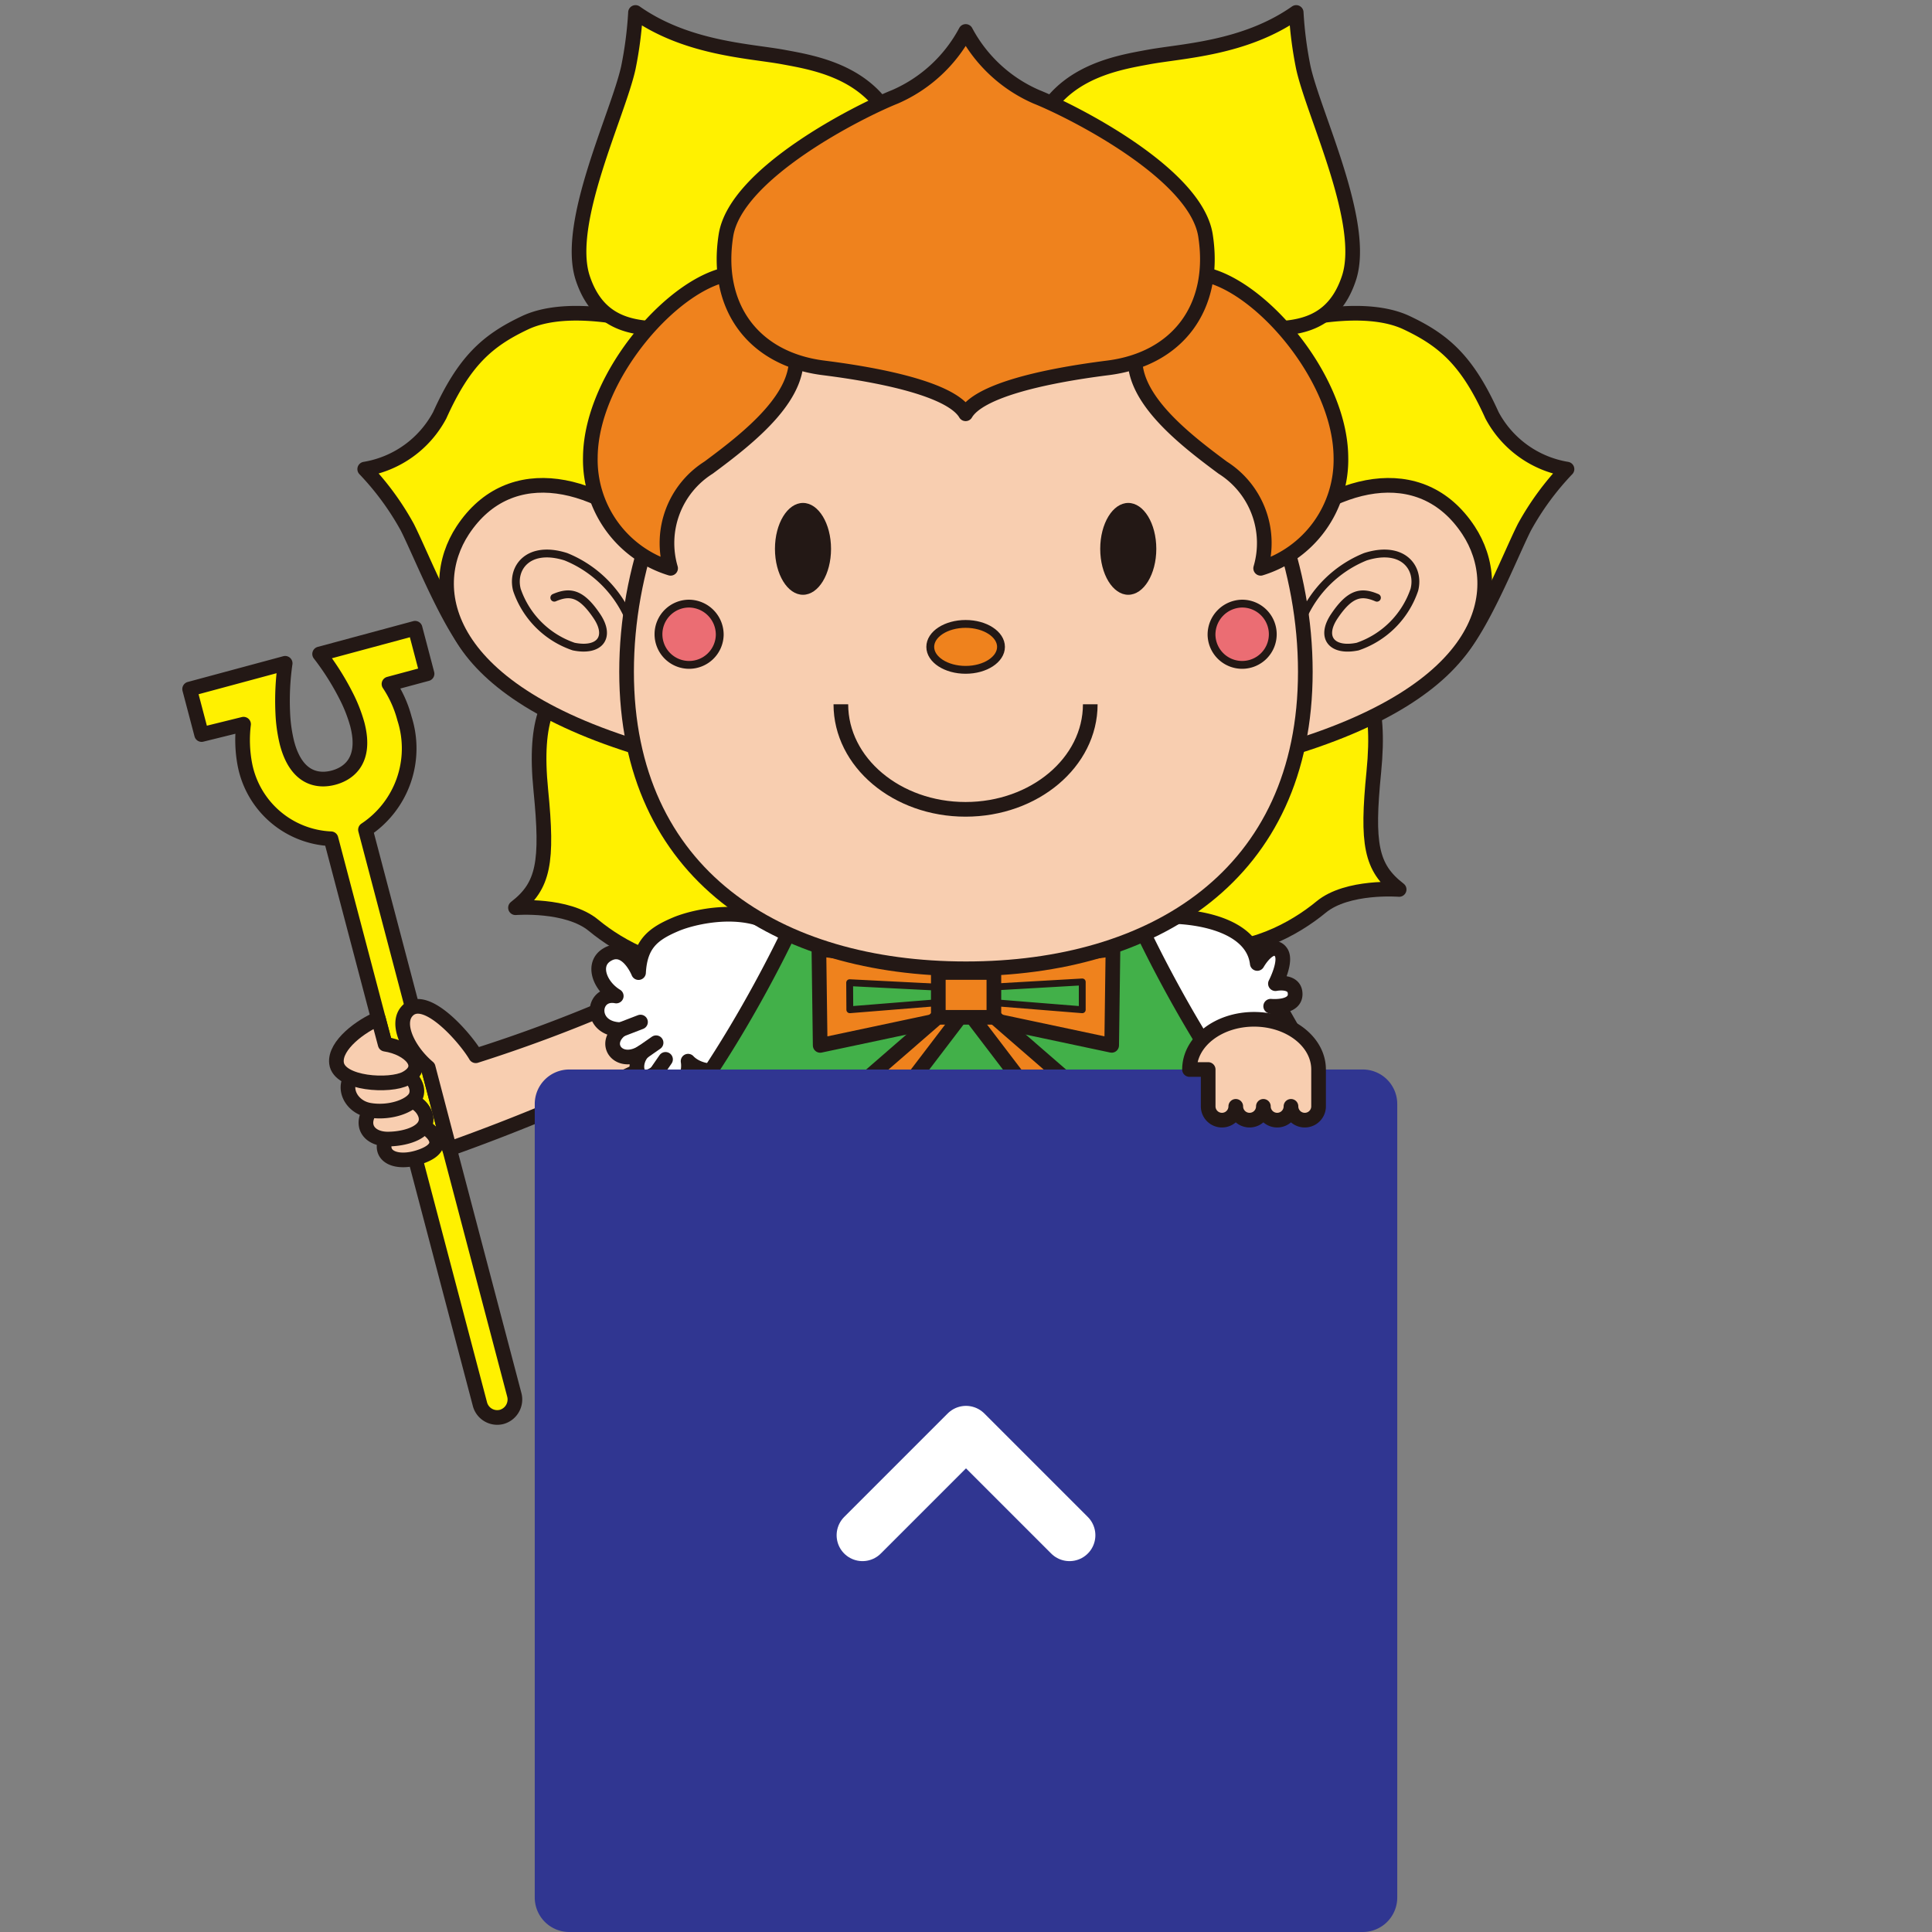<svg xmlns="http://www.w3.org/2000/svg" width="112" height="112"><rect width="100%" height="100%" fill="#808080" stroke="none"/><defs><clipPath id="a"><path fill="none" d="M0 0h112v112H0z"/></clipPath></defs><g clip-path="url(#a)"><path d="M24.063 36.42l-5.534 1.492a15.186 15.186 0 011.528 2.412 8.742 8.742 0 01.653 1.654c.613 2.325-.743 2.931-1.364 3.1s-2.094.324-2.707-2a8.806 8.806 0 01-.247-1.764 15.251 15.251 0 01.139-2.862l-5.538 1.493.695 2.637 2.431-.6a7.6 7.6 0 00.081 2.358 5.315 5.315 0 004.987 4.284l8.632 32.763a1.037 1.037 0 001.266.752 1.05 1.05 0 00.727-1.289L21.187 48.1a5.653 5.653 0 002.263-6.441 6.684 6.684 0 00-.9-2.007l2.207-.594z" fill="#fff100"/><path d="M24.063 36.42l-5.534 1.492a15.186 15.186 0 011.528 2.412 8.742 8.742 0 01.653 1.654c.613 2.325-.743 2.931-1.364 3.1s-2.094.324-2.707-2a8.806 8.806 0 01-.247-1.764 15.251 15.251 0 01.139-2.862l-5.538 1.493.695 2.637 2.431-.6a7.6 7.6 0 00.081 2.358 5.315 5.315 0 004.987 4.284l8.632 32.763a1.037 1.037 0 001.266.752 1.05 1.05 0 00.727-1.289L21.187 48.1a5.653 5.653 0 002.263-6.441 6.684 6.684 0 00-.9-2.007l2.207-.594z" fill="none" stroke="#231815" stroke-linecap="round" stroke-linejoin="round" stroke-width=".85"/><path d="M22.342 66.091c-.37.975.661 1.4 1.925 1s1.2-.982.759-1.437a2.3 2.3 0 00-.892-.553s-1.578.426-1.792.991" fill="#f8ceb0"/><path d="M22.342 66.091c-.37.975.661 1.4 1.925 1s1.2-.982.759-1.437a2.3 2.3 0 00-.892-.553s-1.578.425-1.792.99z" fill="none" stroke="#231815" stroke-linecap="round" stroke-linejoin="round" stroke-width=".85"/><path d="M21.58 64.205c-.8 1-.2 1.84.927 1.828s2.472-.462 2.149-1.431a1.311 1.311 0 00-1.5-.825c-.207.01-1.574.428-1.574.428" fill="#f8ceb0"/><path d="M21.58 64.205c-.8 1-.2 1.84.927 1.828s2.472-.462 2.149-1.431a1.311 1.311 0 00-1.5-.825c-.209.01-1.576.428-1.576.428z" fill="none" stroke="#231815" stroke-linecap="round" stroke-linejoin="round" stroke-width=".85"/><path d="M20.676 62.161c-.958.611-.463 1.991.747 2.2s2.5-.274 2.7-.852-.305-1.247-1.164-1.658a3.1 3.1 0 00-2.284.312" fill="#f8ceb0"/><path d="M20.676 62.161c-.958.611-.463 1.991.747 2.2s2.5-.274 2.7-.852-.305-1.247-1.164-1.658a3.1 3.1 0 00-2.283.31z" fill="none" stroke="#231815" stroke-linecap="round" stroke-linejoin="round" stroke-width=".85"/><path d="M21.935 59.056c-.955.38-2.555 1.523-2.427 2.572.15 1.223 3.12 1.384 4.029.888 1.26-.687.209-1.77-1.209-1.984z" fill="#f8ceb0"/><path d="M21.935 59.056c-.955.38-2.555 1.523-2.427 2.572.15 1.223 3.12 1.384 4.029.888 1.26-.687.209-1.77-1.209-1.984z" fill="none" stroke="#231815" stroke-linecap="round" stroke-linejoin="round" stroke-width=".85"/><path d="M35.689 58.171l2.144 3.492A117.969 117.969 0 0126.058 66.6l-1.236-4.718c-1.158-.979-1.876-2.5-1.242-3.242 1.033-1.207 3.406 1.542 4 2.563a85.981 85.981 0 008.112-3.028" fill="#f8ceb0"/><path d="M35.689 58.171l2.144 3.492A117.969 117.969 0 0126.058 66.6l-1.236-4.718c-1.158-.979-1.876-2.5-1.242-3.242 1.033-1.207 3.406 1.542 4 2.563a85.981 85.981 0 008.109-3.032z" fill="none" stroke="#231815" stroke-linecap="round" stroke-linejoin="round" stroke-width=".85"/><path d="M33.528 38.783c-1.7 1.324-2.591 2.848-2.175 7.039.411 4.151.176 5.535-1.47 6.8 0 0 3-.241 4.527 1.022s4.233 2.768 7.055 2.347 4.468-3.731 4.468-3.731l-8-13.416z" fill="#fff100"/><path d="M33.528 38.783c-1.7 1.324-2.591 2.848-2.175 7.039.411 4.151.176 5.535-1.47 6.8 0 0 3-.241 4.527 1.022s4.233 2.768 7.055 2.347 4.468-3.731 4.468-3.731l-8-13.416z" fill="none" stroke="#231815" stroke-linecap="round" stroke-linejoin="round" stroke-width=".85"/><path d="M45.986 54.777c-1.553-2.576-5.5-1.752-6.812-1.195s-2.062 1.133-2.157 2.8c0 0-.7-1.747-1.849-1.023-.873.551-.4 1.8.557 2.381-1.423-.278-1.63 1.924.266 1.949-1.129.863-.071 2.183 1.285 1.289-.65.656-.414 2.041.766 1.218-.215.785.232 1.375 1.066 1.036a1.705 1.705 0 00.781-1.714s.884 1.061 2.808.278 3.289-7.018 3.289-7.018" fill="#fff"/><path d="M45.986 54.777c-1.553-2.576-5.5-1.752-6.812-1.195s-2.062 1.133-2.157 2.8c0 0-.7-1.747-1.849-1.023-.873.551-.4 1.8.557 2.381-1.423-.278-1.63 1.924.266 1.949-1.129.863-.071 2.183 1.285 1.289-.65.656-.414 2.041.766 1.218-.215.785.232 1.375 1.066 1.036a1.705 1.705 0 00.781-1.714s.884 1.061 2.808.278 3.289-7.019 3.289-7.019z" fill="none" stroke="#231815" stroke-linecap="round" stroke-linejoin="round" stroke-width=".85"/><path fill="#fff" d="M38.582 61.412l-.54.782"/><path fill="none" stroke="#231815" stroke-linecap="round" stroke-linejoin="round" stroke-width=".85" d="M38.582 61.412l-.54.782"/><path fill="#fff" d="M38.034 60.448l-1.012.705"/><path fill="none" stroke="#231815" stroke-linecap="round" stroke-linejoin="round" stroke-width=".85" d="M38.034 60.448l-1.012.705"/><path fill="#fff" d="M35.991 59.688l1.14-.439"/><path fill="none" stroke="#231815" stroke-linecap="round" stroke-linejoin="round" stroke-width=".85" d="M35.991 59.688l1.14-.439"/><path d="M41.72 20.036c-4.88-1.865-9-2.407-11.288-1.324-2.19 1.035-3.527 2.226-4.938 5.355a6.038 6.038 0 01-4.351 3.128 16.072 16.072 0 012.47 3.37c.881 1.744 2.749 6.588 4.378 7.773.59.429 13.729-18.3 13.729-18.3" fill="#fff100"/><path d="M41.72 20.036c-4.88-1.865-9-2.407-11.288-1.324-2.19 1.035-3.527 2.226-4.938 5.355a6.038 6.038 0 01-4.351 3.128 16.072 16.072 0 012.47 3.37c.881 1.744 2.749 6.588 4.378 7.773.59.429 13.729-18.302 13.729-18.302z" fill="none" stroke="#231815" stroke-linecap="round" stroke-linejoin="round" stroke-width=".85"/><path d="M70.263 20.036c4.88-1.865 9-2.407 11.288-1.324 2.191 1.035 3.527 2.226 4.938 5.355a6.038 6.038 0 004.351 3.128 16.072 16.072 0 00-2.47 3.37c-.881 1.744-2.749 6.588-4.378 7.773-.59.429-13.729-18.3-13.729-18.3" fill="#fff100"/><path d="M70.263 20.036c4.88-1.865 9-2.407 11.288-1.324 2.191 1.035 3.527 2.226 4.938 5.355a6.038 6.038 0 004.351 3.128 16.072 16.072 0 00-2.47 3.37c-.881 1.744-2.749 6.588-4.378 7.773-.592.429-13.729-18.302-13.729-18.302z" fill="none" stroke="#231815" stroke-linecap="round" stroke-linejoin="round" stroke-width=".85"/><path d="M52.14 8.264c-1.037-4-4.776-4.593-6.716-4.954s-5.585-.481-8.583-2.587a22.426 22.426 0 01-.412 3.189c-.588 2.707-3.7 9.024-2.645 12.213 1.21 3.648 4.468 2.707 6.173 3.068z" fill="#fff100"/><path d="M52.14 8.264c-1.037-4-4.776-4.593-6.716-4.954s-5.585-.481-8.583-2.587a22.426 22.426 0 01-.412 3.189c-.588 2.707-3.7 9.024-2.645 12.213 1.21 3.648 4.468 2.707 6.173 3.068z" fill="none" stroke="#231815" stroke-linecap="round" stroke-linejoin="round" stroke-width=".85"/><path d="M59.843 8.264c1.037-4 4.776-4.593 6.716-4.954s5.585-.481 8.583-2.587a22.426 22.426 0 00.412 3.189c.588 2.707 3.7 9.024 2.645 12.213-1.21 3.648-4.468 2.707-6.173 3.068z" fill="#fff100"/><path d="M59.843 8.264c1.037-4 4.776-4.593 6.716-4.954s5.585-.481 8.583-2.587a22.426 22.426 0 00.412 3.189c.588 2.707 3.7 9.024 2.645 12.213-1.21 3.648-4.468 2.707-6.173 3.068z" fill="none" stroke="#231815" stroke-linecap="round" stroke-linejoin="round" stroke-width=".85"/><path d="M77.465 37.724c1.705 1.324 2.591 2.848 2.175 7.039-.411 4.151-.176 5.535 1.47 6.8 0 0-3-.241-4.527 1.022s-4.233 2.768-7.055 2.347S65.06 51.2 65.06 51.2l8-13.416z" fill="#fff100"/><path d="M77.465 37.724c1.705 1.324 2.591 2.848 2.175 7.039-.411 4.151-.176 5.535 1.47 6.8 0 0-3-.241-4.527 1.022s-4.233 2.768-7.055 2.347S65.06 51.2 65.06 51.2l8-13.416z" fill="none" stroke="#231815" stroke-linecap="round" stroke-linejoin="round" stroke-width=".85"/><path d="M78.355 65.326c-.721-.818-4.222-7.017-4.222-7.017s-2.789-.639-2.329 2.979c0 0 1.91 4.309 2.6 5.465" fill="#f8ceb0"/><path d="M78.355 65.326c-.721-.818-4.222-7.017-4.222-7.017s-2.789-.639-2.329 2.979c0 0 1.91 4.309 2.6 5.465" fill="none" stroke="#231815" stroke-linecap="round" stroke-linejoin="round" stroke-width=".85"/><path d="M65.338 53.372c2.469-.609 7.227-.234 7.547 2.481.413-.7 1.008-1.17 1.373-.655s-.32 1.826-.32 1.826 1.144-.234 1.144.608-1.419.7-1.419.7.961.28.6.983-1.373.374-1.373.374.765.871.321 1.358c-.641.7-1.326-.187-1.326-.187s.778 1.591-.184 1.826-1.144-1.077-1.144-1.077a2.2 2.2 0 01-1.738.281c-.778-.328-3.431-3.371-3.476-8.521" fill="#fff"/><path d="M65.338 53.372c2.469-.609 7.227-.234 7.547 2.481.413-.7 1.008-1.17 1.373-.655s-.32 1.826-.32 1.826 1.144-.234 1.144.608-1.419.7-1.419.7.961.28.6.983-1.373.374-1.373.374.765.871.321 1.358c-.641.7-1.326-.187-1.326-.187s.778 1.591-.184 1.826-1.144-1.077-1.144-1.077a2.2 2.2 0 01-1.738.281c-.783-.325-3.436-3.368-3.481-8.518z" fill="none" stroke="#231815" stroke-linecap="round" stroke-linejoin="round" stroke-width=".85"/><path d="M56 67.879c.987 1.928 5.426 6.058 11.884 6.333a12.715 12.715 0 009.955-3.947c-6.681-5.277-11.928-16.98-11.928-16.98H46.089s-5.246 11.7-11.928 16.98a12.715 12.715 0 009.955 3.947c6.458-.275 10.9-4.4 11.884-6.333" fill="#42b049"/><path d="M56 67.879c.987 1.928 5.426 6.058 11.884 6.333a12.715 12.715 0 009.955-3.947c-6.681-5.277-11.928-16.98-11.928-16.98H46.089s-5.246 11.7-11.928 16.98a12.715 12.715 0 009.955 3.947c6.458-.275 10.897-4.405 11.884-6.333z" fill="none" stroke="#231815" stroke-linecap="round" stroke-linejoin="round" stroke-width=".85"/><path d="M56 56.162l-8.528-1.148.075 5.588 8.3-1.761.075-.841-6.658.536-.01-1.568L56 57.31zm.014 0l8.528-1.148-.075 5.586-8.3-1.761-.078-.839 6.657.536-.014-1.61-6.718.385z" fill="#ef821d"/><path d="M56 56.162l-8.528-1.148.075 5.588 8.3-1.761" fill="none" stroke="#231815" stroke-linecap="round" stroke-linejoin="round" stroke-width=".85"/><path d="M55.923 58l-6.658.536-.01-1.568L56 57.31" fill="none" stroke="#231815" stroke-linecap="round" stroke-linejoin="round" stroke-width=".397"/><path d="M55.992 56.162l8.528-1.148-.075 5.586-8.3-1.761" fill="none" stroke="#231815" stroke-linecap="round" stroke-linejoin="round" stroke-width=".85"/><path d="M56.067 58l6.672.536v-1.613l-6.746.387" fill="none" stroke="#231815" stroke-linecap="round" stroke-linejoin="round" stroke-width=".397"/><path d="M38.568 31.665c-3.815-3.828-8.977-5.129-11.745-.919-2.177 3.313-1.346 9.34 11.072 12.861z" fill="#f8ceb0"/><path d="M38.568 31.665c-3.815-3.828-8.977-5.129-11.745-.919-2.177 3.313-1.346 9.34 11.072 12.861z" fill="none" stroke="#231815" stroke-linecap="round" stroke-linejoin="round" stroke-width=".85"/><path d="M36.473 35.876a6.728 6.728 0 00-3.665-3.6c-2.17-.689-3.169.635-2.843 1.914a5.261 5.261 0 003.291 3.292c1.5.306 2.17-.536 1.347-1.761-.917-1.365-1.571-1.455-2.469-1.072" fill="none" stroke="#231815" stroke-linecap="round" stroke-linejoin="round" stroke-width=".454"/><path d="M73.389 31.665c3.815-3.828 8.977-5.129 11.745-.919 2.177 3.313 1.346 9.34-11.072 12.861z" fill="#f8ceb0"/><path d="M73.389 31.665c3.815-3.828 8.977-5.129 11.745-.919 2.177 3.313 1.346 9.34-11.072 12.861z" fill="none" stroke="#231815" stroke-linecap="round" stroke-linejoin="round" stroke-width=".85"/><path d="M75.484 35.876a6.732 6.732 0 013.666-3.6c2.169-.689 3.168.635 2.842 1.914a5.261 5.261 0 01-3.292 3.294c-1.5.306-2.17-.536-1.347-1.761.917-1.365 1.571-1.455 2.469-1.072" fill="none" stroke="#231815" stroke-linecap="round" stroke-linejoin="round" stroke-width=".454"/><path d="M56.051 58.441l-6.4 8.4-2.2-1.88L54.8 58.58z" fill="#ef821d"/><path d="M56.051 58.441l-6.4 8.4-2.2-1.88L54.8 58.58z" fill="none" stroke="#231815" stroke-linecap="round" stroke-linejoin="round" stroke-width=".85"/><path d="M55.961 58.441l6.4 8.4 2.2-1.88-7.353-6.381z" fill="#ef821d"/><path d="M55.961 58.441l6.4 8.4 2.2-1.88-7.353-6.381z" fill="none" stroke="#231815" stroke-linecap="round" stroke-linejoin="round" stroke-width=".85"/><path fill="#ef821d" d="M54.395 56.375h3.221v2.6h-3.221z"/><path fill="none" stroke="#231815" stroke-linecap="round" stroke-linejoin="round" stroke-width=".85" d="M54.395 56.375h3.221v2.6h-3.221z"/><path d="M36.323 38.938c0 11.8 8.808 17.224 19.674 17.224s19.674-5.428 19.674-17.224S66.863 15.513 56 15.513 36.323 27.142 36.323 38.938" fill="#f8ceb0"/><path d="M36.323 38.938c0 11.8 8.808 17.224 19.674 17.224s19.674-5.428 19.674-17.224S66.863 15.513 56 15.513 36.323 27.142 36.323 38.938z" fill="none" stroke="#231815" stroke-linecap="round" stroke-linejoin="round" stroke-width=".85"/><path d="M46.075 20.148c.65 2.663-2.651 5.221-5 6.962a5.175 5.175 0 00-2.2 5.835 6.58 6.58 0 01-4.652-6.45c.046-4.759 5-10.338 8.3-10.645z" fill="#ef821d"/><path d="M46.075 20.148c.65 2.663-2.651 5.221-5 6.962a5.175 5.175 0 00-2.2 5.835 6.58 6.58 0 01-4.652-6.45c.046-4.759 5-10.338 8.3-10.645z" fill="none" stroke="#231815" stroke-linecap="round" stroke-linejoin="round" stroke-width=".85"/><path d="M65.882 20.148c-.65 2.663 2.651 5.221 5 6.962a5.175 5.175 0 012.2 5.835 6.58 6.58 0 004.652-6.45c-.046-4.759-5-10.338-8.3-10.645z" fill="#ef821d"/><path d="M65.882 20.148c-.65 2.663 2.651 5.221 5 6.962a5.175 5.175 0 012.2 5.835 6.58 6.58 0 004.652-6.45c-.046-4.759-5-10.338-8.3-10.645z" fill="none" stroke="#231815" stroke-linecap="round" stroke-linejoin="round" stroke-width=".85"/><path d="M55.978 23.987c.75-1.28 4.2-2.15 8.253-2.662s6.3-3.531 5.652-7.677c-.566-3.606-7.753-7.217-9.8-8.036a8.476 8.476 0 01-4.1-3.788 8.476 8.476 0 01-4.1 3.788c-2.051.819-9.238 4.43-9.8 8.036-.651 4.146 1.6 7.166 5.651 7.677s7.5 1.382 8.253 2.662" fill="#ef821d"/><path d="M55.978 23.987c.75-1.28 4.2-2.15 8.253-2.662s6.3-3.531 5.652-7.677c-.566-3.606-7.753-7.217-9.8-8.036a8.476 8.476 0 01-4.1-3.788 8.476 8.476 0 01-4.1 3.788c-2.051.819-9.238 4.43-9.8 8.036-.651 4.146 1.6 7.166 5.651 7.677s7.494 1.382 8.244 2.662z" fill="none" stroke="#231815" stroke-linecap="round" stroke-linejoin="round" stroke-width=".85"/><path d="M48.176 31.818c0 1.47-.728 2.662-1.626 2.662s-1.625-1.192-1.625-2.662.728-2.662 1.625-2.662 1.626 1.192 1.626 2.662" fill="#231815"/><path d="M53.928 37.5c0 .735.918 1.331 2.051 1.331s2.05-.6 2.05-1.331-.918-1.331-2.05-1.331-2.051.6-2.051 1.331" fill="#ef821d"/><path d="M53.928 37.5c0 .735.918 1.331 2.051 1.331s2.05-.6 2.05-1.331-.918-1.331-2.05-1.331-2.051.596-2.051 1.331z" fill="none" stroke="#231815" stroke-linecap="round" stroke-linejoin="round" stroke-width=".454"/><path d="M41.724 36.809a1.776 1.776 0 11-1.775-1.817 1.8 1.8 0 011.775 1.817" fill="#eb6d73"/><path d="M41.724 36.809a1.776 1.776 0 11-1.775-1.817 1.8 1.8 0 011.775 1.817z" fill="none" stroke="#231815" stroke-linecap="round" stroke-linejoin="round" stroke-width=".454"/><path d="M63.781 31.818c0 1.47.728 2.662 1.625 2.662s1.626-1.192 1.626-2.662-.728-2.662-1.626-2.662-1.625 1.192-1.625 2.662" fill="#231815"/><path d="M70.233 36.809a1.776 1.776 0 101.775-1.817 1.8 1.8 0 00-1.775 1.817" fill="#eb6d73"/><path d="M70.233 36.809a1.776 1.776 0 101.775-1.817 1.8 1.8 0 00-1.775 1.817z" fill="none" stroke="#231815" stroke-linecap="round" stroke-linejoin="round" stroke-width=".454"/><path d="M48.745 40.827c0 3.364 3.237 6.091 7.229 6.091s7.23-2.727 7.23-6.091" fill="none" stroke="#231815" stroke-linejoin="round" stroke-width=".85"/><path d="M79 112H33a2 2 0 01-2-2V64a2 2 0 012-2h46a2 2 0 012 2v46a2 2 0 01-2 2" fill="#303691"/><path d="M70.039 62v2.136a.8.8 0 001.6 0 .8.8 0 001.6 0 .8.8 0 001.6 0 .8.8 0 001.6 0V62c0-1.607-1.675-2.91-3.741-2.91s-3.741 1.3-3.741 2.91z" fill="#f8ceb0"/><path d="M70.039 62v2.136a.8.8 0 001.6 0 .8.8 0 001.6 0 .8.8 0 001.6 0 .8.8 0 001.6 0V62c0-1.607-1.675-2.91-3.741-2.91s-3.741 1.3-3.741 2.91z" fill="none" stroke="#231815" stroke-linecap="round" stroke-linejoin="round" stroke-width=".85"/><path d="M50 89l6-6 6 6" fill="none" stroke="#fff" stroke-linecap="round" stroke-linejoin="round" stroke-width="3"/></g></svg>